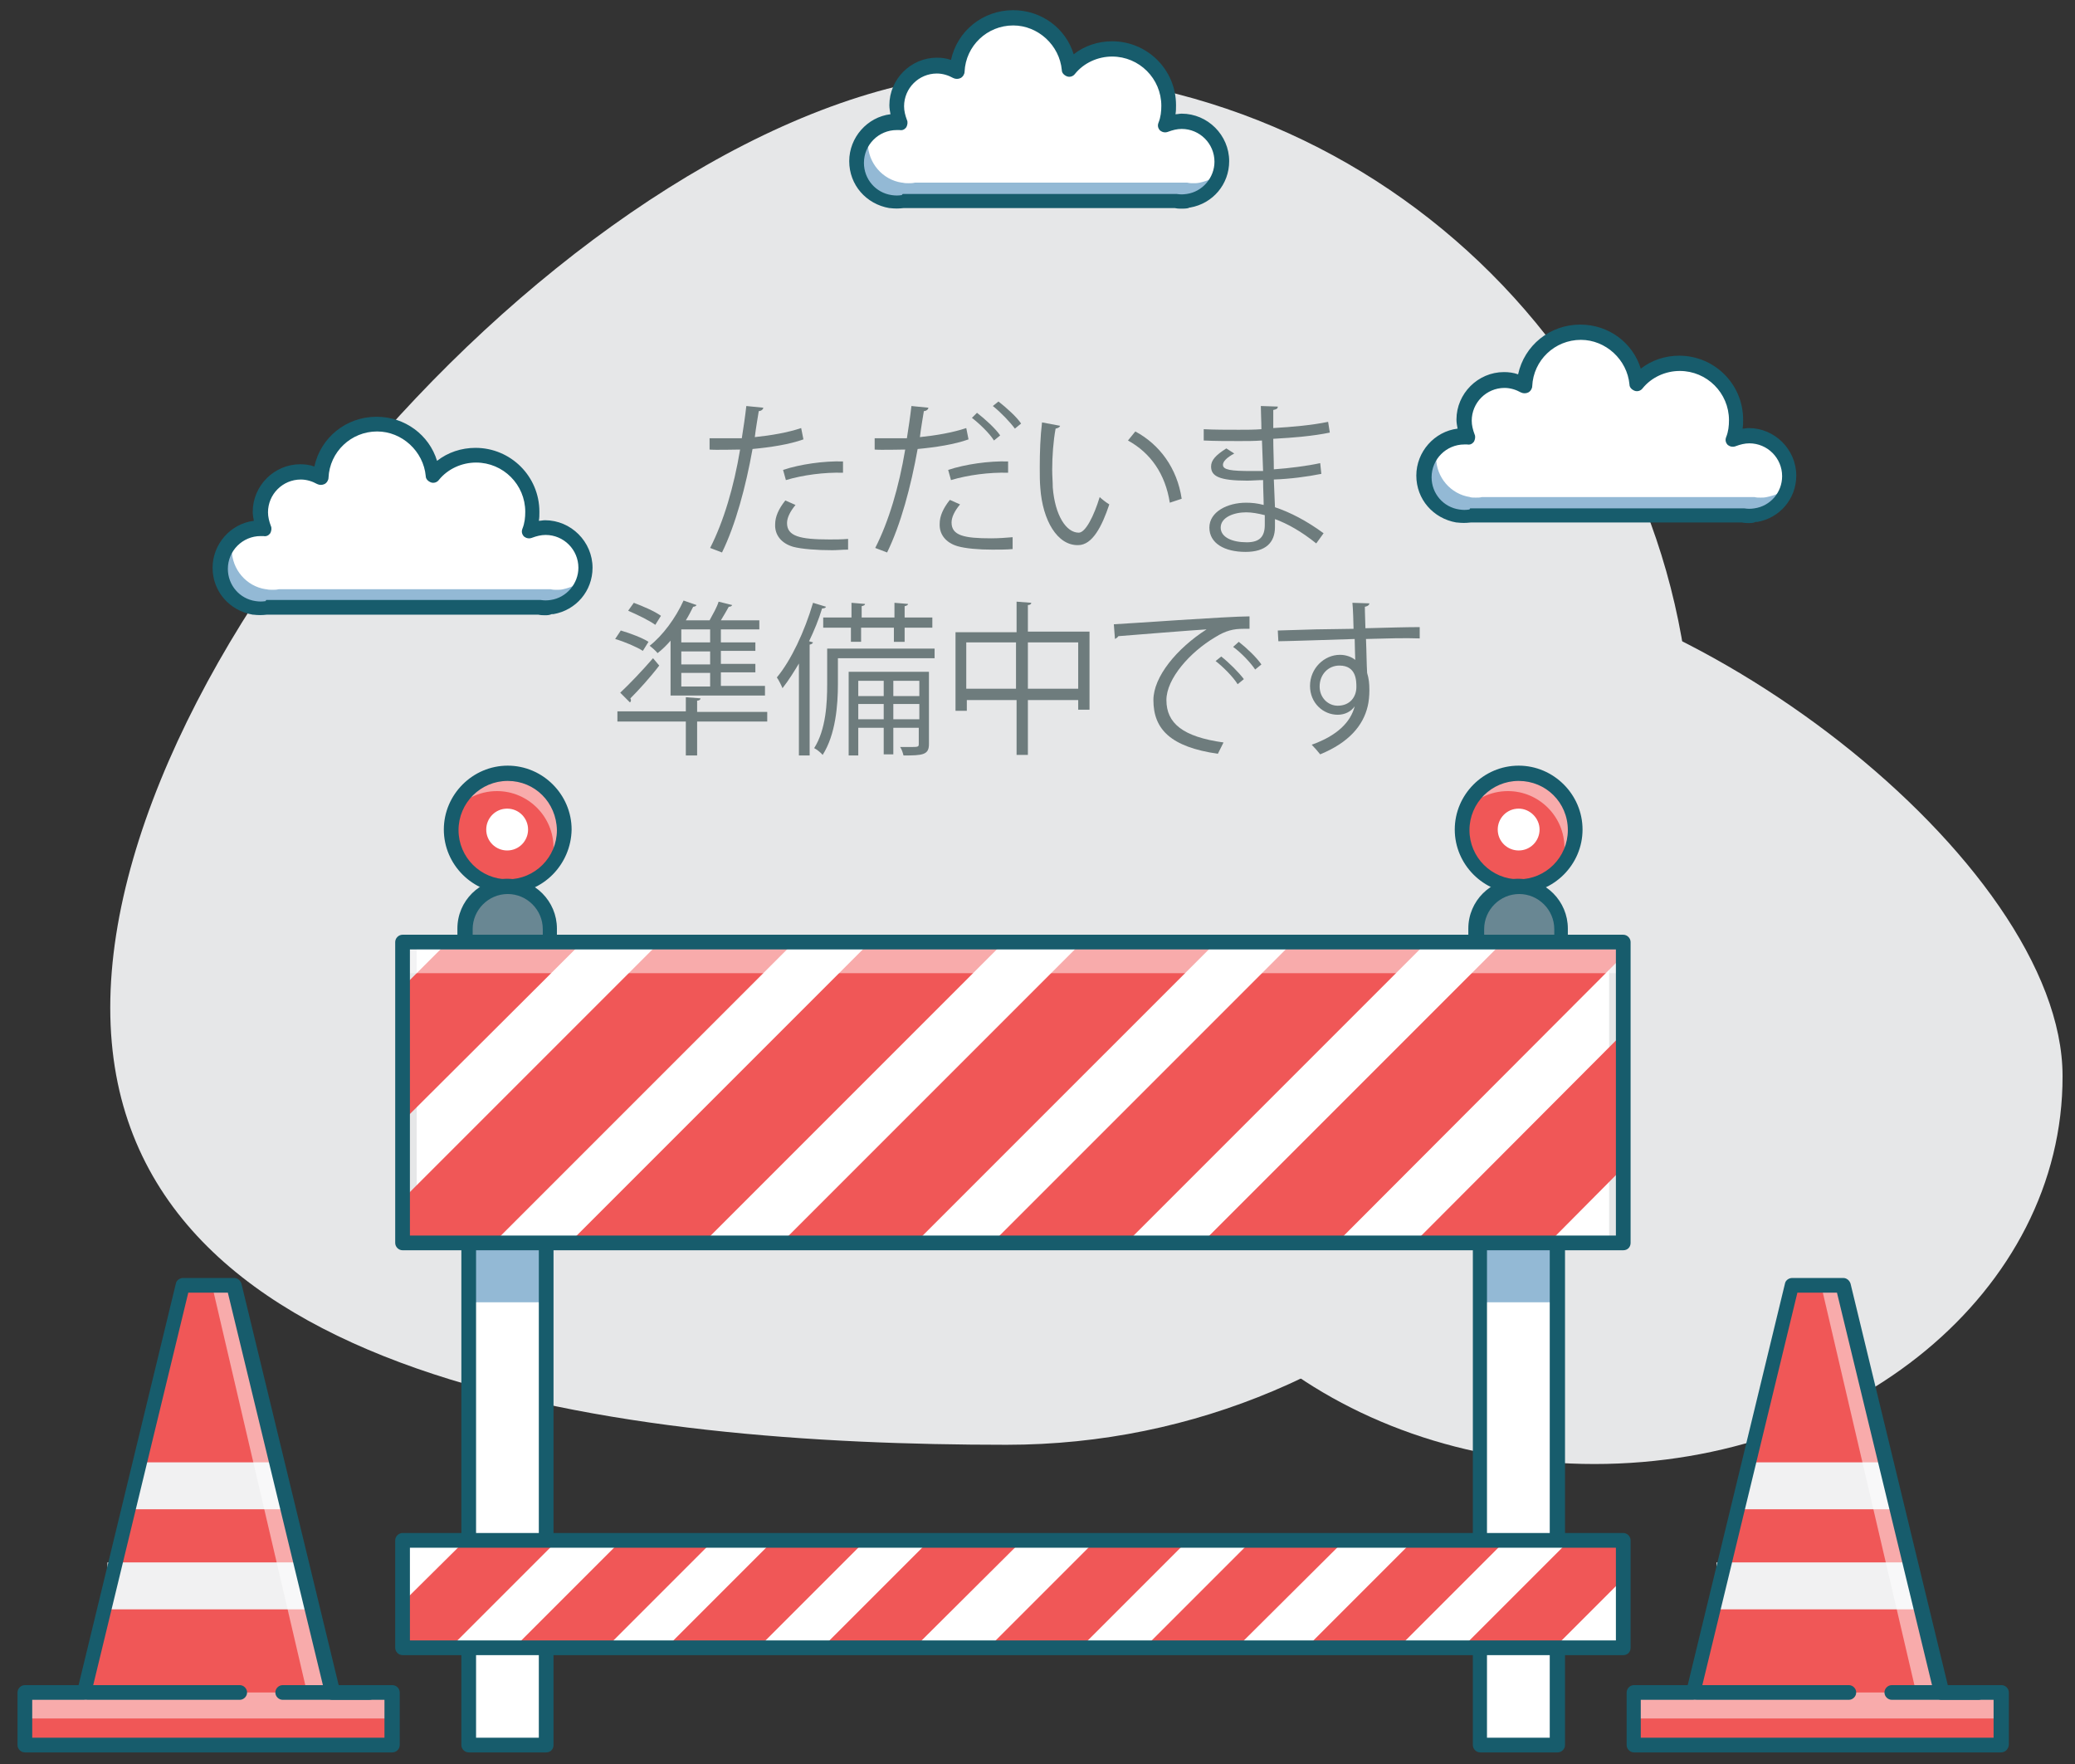 <?xml version="1.0" encoding="utf-8"?>
<!-- Generator: Adobe Illustrator 24.0.1, SVG Export Plug-In . SVG Version: 6.00 Build 0)  -->
<svg version="1.1" id="レイヤー_1" xmlns="http://www.w3.org/2000/svg" xmlns:xlink="http://www.w3.org/1999/xlink" x="0px"
	 y="0px" viewBox="0 0 367 312" style="enable-background:new 0 0 367 312;" xml:space="preserve">
<rect x="0" y="0" width="367" height="312" fill="#333333" stroke="none"/>
<style type="text/css">
	.st0{fill:#E6E7E8;}
	.st1{fill:#FFFFFF;}
	.st2{fill:#93B9D5;}
	.st3{fill:#175C6C;}
	.st4{fill:#6E7C7D;}
	.st5{fill:#698793;}
	.st6{fill:#F05757;}
	.st7{opacity:0.5;fill:#FFFFFF;}
	.st8{fill:#F1F1F2;}
</style>
<path class="st0" d="M299.3,134.2c0,67-54.3,121.3-121.3,121.3c-67,0-158.5-10.3-158.5-77.3c0-67,91.4-165.4,158.5-165.4
	C245,12.9,299.3,67.2,299.3,134.2z"/>
<path class="st0" d="M282,258.9c-45.8,0-82.9-30.7-82.9-68.6c0-37.9,7-89.6,52.8-89.6c45.8,0,112.9,51.7,112.9,89.6
	C364.9,228.2,327.8,258.9,282,258.9z"/>
<g>
	<path class="st1" d="M216,28.6c0-3.9-3.2-7.1-7.1-7.1c-1,0-2,0.2-2.9,0.6c0.4-1.1,0.6-2.3,0.6-3.5c0-5.5-4.5-10-10-10
		c-3,0-5.8,1.4-7.6,3.5c-0.4-5.1-4.7-9.1-9.9-9.1c-5.3,0-9.6,4.2-9.9,9.4c-1-0.6-2.3-1-3.5-1c-3.9,0-7.1,3.2-7.1,7.1
		c0,1,0.2,2,0.6,2.9c-0.2,0-0.4,0-0.6,0c-3.9,0-7.1,3.2-7.1,7.1c0,3.5,2.6,6.5,6,7l0,0h0.1c0.4,0.1,0.7,0.1,1.1,0.1
		c0.4,0,0.7,0,1.1-0.1h48.2c0.3,0.1,0.7,0.1,1.1,0.1c0.4,0,0.7,0,1.1-0.1h0.1l0,0C213.5,35,216,32.1,216,28.6z"/>
	<path class="st2" d="M212.2,32.3L212.2,32.3c-0.4,0.1-0.8,0.1-1.1,0.1c-0.4,0-0.7,0-1.1-0.1h-48.2c-0.4,0.1-0.7,0.1-1.1,0.1
		c-0.4,0-0.7,0-1.1-0.1h-0.1l0,0c-3.4-0.5-6-3.5-6-7c0-0.6,0.1-1.3,0.3-1.9c-1.4,1.3-2.2,3.1-2.2,5.2c0,3.5,2.6,6.5,6,7l0,0h0.1
		c0.4,0.1,0.7,0.1,1.1,0.1c0.4,0,0.7,0,1.1-0.1H208c0.3,0.1,0.7,0.1,1.1,0.1c0.4,0,0.7,0,1.1-0.1h0.1l0,0c2.8-0.4,5-2.5,5.7-5.1
		C214.9,31.4,213.6,32,212.2,32.3L212.2,32.3z"/>
	<path class="st3" d="M209,36.9c-0.4,0-0.7,0-1.2-0.1h-48c-0.9,0.1-1.5,0.1-2.4,0c0,0-0.1,0-0.1,0v0c-4.1-0.7-7.1-4.1-7.1-8.3
		c0-4.2,3.2-7.8,7.3-8.3c-0.1-0.5-0.2-1.1-0.2-1.6c0-4.6,3.8-8.4,8.4-8.4c0.8,0,1.7,0.1,2.5,0.4c1.1-5.1,5.6-8.8,11-8.8
		c5,0,9.3,3.2,10.7,7.8c1.9-1.5,4.3-2.3,6.8-2.3c6.2,0,11.3,5,11.3,11.3c0,0.6,0,1.1-0.1,1.6c0.4,0,0.7-0.1,1.1-0.1
		c4.6,0,8.4,3.8,8.4,8.4c0,4.1-2.9,7.5-6.9,8.2c-0.1,0-0.2,0-0.3,0.1C209.7,36.9,209.3,36.9,209,36.9z M159.7,34.3h48.2
		c0.1,0,0.1,0,0.2,0c0.7,0.1,1.1,0.1,1.8,0c0,0,0,0,0,0c2.8-0.4,4.9-2.9,4.9-5.7c0-3.2-2.6-5.8-5.8-5.8c-0.8,0-1.6,0.2-2.4,0.5
		c-0.5,0.2-1,0.1-1.4-0.2c-0.4-0.4-0.5-0.9-0.3-1.4c0.4-1,0.5-2,0.5-3c0-4.8-3.9-8.7-8.7-8.7c-2.5,0-5,1.1-6.6,3.1
		c-0.3,0.4-0.9,0.6-1.4,0.4c-0.5-0.2-0.9-0.6-0.9-1.1c-0.4-4.4-4.2-7.9-8.6-7.9c-4.6,0-8.4,3.6-8.6,8.2c0,0.4-0.3,0.9-0.7,1.1
		c-0.4,0.2-0.9,0.2-1.3,0c-0.9-0.5-1.9-0.8-2.9-0.8c-3.2,0-5.8,2.6-5.8,5.8c0,0.8,0.2,1.6,0.5,2.4c0.2,0.4,0.1,0.9-0.1,1.3
		c-0.3,0.4-0.7,0.6-1.2,0.5c-0.2,0-0.3,0-0.5,0c-3.2,0-5.8,2.6-5.8,5.8c0,2.9,2.1,5.3,4.9,5.7c0,0,0,0,0,0c0,0,0,0,0,0
		c0.7,0.1,1.1,0.1,1.8,0C159.6,34.3,159.7,34.3,159.7,34.3z"/>
</g>
<g>
	<path class="st1" d="M103.5,100.4c0-3.9-3.2-7.1-7.1-7.1c-1,0-2,0.2-2.9,0.6c0.4-1.1,0.6-2.3,0.6-3.5c0-5.5-4.5-10-10-10
		c-3,0-5.8,1.4-7.6,3.5C76.1,79,71.9,75,66.7,75c-5.3,0-9.6,4.2-9.9,9.4c-1-0.6-2.3-1-3.5-1c-3.9,0-7.1,3.2-7.1,7.1
		c0,1,0.2,2,0.6,2.9c-0.2,0-0.4,0-0.6,0c-3.9,0-7.1,3.2-7.1,7.1c0,3.5,2.6,6.5,6,7l0,0H45c0.4,0.1,0.7,0.1,1.1,0.1
		c0.4,0,0.7,0,1.1-0.1h48.2c0.4,0.1,0.7,0.1,1.1,0.1c0.4,0,0.7,0,1.1-0.1h0.1l0,0C100.9,106.9,103.5,104,103.5,100.4z"/>
	<path class="st2" d="M99.6,104.2L99.6,104.2c-0.4,0.1-0.8,0.1-1.1,0.1c-0.4,0-0.7,0-1.1-0.1H49.3c-0.4,0.1-0.7,0.1-1.1,0.1
		c-0.4,0-0.7,0-1.1-0.1h-0.1l0,0c-3.4-0.5-6-3.5-6-7c0-0.6,0.1-1.3,0.3-1.9c-1.4,1.3-2.2,3.1-2.2,5.1c0,3.5,2.6,6.5,6,7l0,0h0.1
		c0.4,0.1,0.7,0.1,1.1,0.1c0.4,0,0.7,0,1.1-0.1h48.2c0.4,0.1,0.7,0.1,1.1,0.1c0.4,0,0.7,0,1.1-0.1h0.1l0,0c2.8-0.4,5-2.5,5.7-5.1
		C102.3,103.3,101,103.9,99.6,104.2L99.6,104.2z"/>
	<path class="st3" d="M96.4,108.8c-0.4,0-0.7,0-1.2-0.1h-48c-0.9,0.1-1.5,0.1-2.4,0c0,0-0.1,0-0.1,0l0,0c-4.1-0.7-7.1-4.1-7.1-8.3
		c0-4.2,3.2-7.8,7.3-8.3c-0.1-0.5-0.2-1.1-0.2-1.6c0-4.6,3.8-8.4,8.4-8.4c0.8,0,1.7,0.1,2.5,0.4c1.1-5.1,5.6-8.8,11-8.8
		c5,0,9.3,3.2,10.7,7.8c1.9-1.5,4.3-2.3,6.8-2.3c6.2,0,11.3,5,11.3,11.3c0,0.6,0,1.1-0.1,1.6c0.4,0,0.7-0.1,1.1-0.1
		c4.6,0,8.4,3.8,8.4,8.4c0,4.1-2.9,7.5-6.9,8.2c-0.1,0-0.2,0-0.3,0C97.1,108.8,96.8,108.8,96.4,108.8z M47.2,106.1h48.2
		c0.1,0,0.1,0,0.2,0c0.7,0.1,1.1,0.1,1.8,0c0,0,0,0,0,0c2.8-0.4,4.9-2.9,4.9-5.7c0-3.2-2.6-5.8-5.8-5.8c-0.8,0-1.6,0.2-2.4,0.5
		c-0.5,0.2-1,0.1-1.4-0.2c-0.4-0.4-0.5-0.9-0.3-1.4c0.4-1,0.5-2,0.5-3c0-4.8-3.9-8.7-8.7-8.7c-2.5,0-5,1.1-6.6,3.1
		c-0.3,0.4-0.9,0.6-1.4,0.4c-0.5-0.2-0.9-0.6-0.9-1.1c-0.4-4.4-4.2-7.9-8.6-7.9c-4.6,0-8.4,3.6-8.6,8.2c0,0.4-0.3,0.9-0.7,1.1
		c-0.4,0.2-0.9,0.2-1.3,0c-0.9-0.5-1.9-0.8-2.9-0.8c-3.2,0-5.8,2.6-5.8,5.8c0,0.8,0.2,1.6,0.5,2.4c0.2,0.4,0.1,0.9-0.1,1.3
		c-0.3,0.4-0.7,0.6-1.2,0.5c-0.2,0-0.3,0-0.5,0c-3.2,0-5.8,2.6-5.8,5.8c0,2.9,2.1,5.3,4.9,5.7c0,0,0,0,0,0c0,0,0,0,0,0
		c0.7,0.1,1.1,0.1,1.8,0C47,106.1,47.1,106.1,47.2,106.1z"/>
</g>
<g>
	<path class="st1" d="M316.4,84.2c0-3.9-3.2-7.1-7.1-7.1c-1,0-2,0.2-2.9,0.6c0.4-1.1,0.6-2.3,0.6-3.5c0-5.5-4.5-10-10-10
		c-3,0-5.8,1.4-7.6,3.5c-0.4-5.1-4.7-9.1-9.9-9.1c-5.3,0-9.6,4.2-9.9,9.4c-1-0.6-2.3-1-3.5-1c-3.9,0-7.1,3.2-7.1,7.1
		c0,1,0.2,2,0.6,2.9c-0.2,0-0.4,0-0.6,0c-3.9,0-7.1,3.2-7.1,7.1c0,3.5,2.6,6.5,6,7l0,0h0.1c0.4,0.1,0.7,0.1,1.1,0.1
		c0.4,0,0.7,0,1.1-0.1h48.2c0.4,0.1,0.7,0.1,1.1,0.1c0.4,0,0.7,0,1.1-0.1h0.1l0,0C313.8,90.6,316.4,87.7,316.4,84.2z"/>
	<path class="st2" d="M312.5,87.9L312.5,87.9c-0.4,0.1-0.8,0.1-1.1,0.1c-0.4,0-0.7,0-1.1-0.1h-48.2c-0.3,0.1-0.7,0.1-1.1,0.1
		c-0.4,0-0.7,0-1.1-0.1H260l0,0c-3.4-0.5-6-3.5-6-7c0-0.6,0.1-1.3,0.3-1.9c-1.4,1.3-2.2,3.1-2.2,5.2c0,3.5,2.6,6.5,6,7l0,0h0.1
		c0.3,0.1,0.7,0.1,1.1,0.1s0.7,0,1.1-0.1h48.2c0.3,0.1,0.7,0.1,1.1,0.1c0.4,0,0.7,0,1.1-0.1h0.1l0,0c2.8-0.4,5-2.5,5.7-5.1
		C315.3,87,314,87.6,312.5,87.9L312.5,87.9z"/>
	<path class="st3" d="M309.3,92.5c-0.4,0-0.7,0-1.2-0.1h-48c-0.9,0.1-1.5,0.1-2.4,0c0,0-0.1,0-0.1,0v0c-4.1-0.7-7.1-4.1-7.1-8.3
		c0-4.2,3.2-7.8,7.3-8.3c-0.1-0.5-0.2-1.1-0.2-1.6c0-4.6,3.8-8.4,8.4-8.4c0.8,0,1.7,0.1,2.5,0.4c1.1-5.1,5.6-8.8,11-8.8
		c5,0,9.3,3.2,10.7,7.8c1.9-1.5,4.3-2.3,6.8-2.3c6.2,0,11.3,5,11.3,11.3c0,0.6,0,1.1-0.1,1.6c0.4,0,0.7-0.1,1.1-0.1
		c4.6,0,8.4,3.8,8.4,8.4c0,4.1-2.9,7.5-6.9,8.2c-0.1,0-0.2,0-0.3,0C310.1,92.5,309.7,92.5,309.3,92.5z M260.1,89.9h48.2
		c0.1,0,0.1,0,0.2,0c0.7,0.1,1.1,0.1,1.8,0c0,0,0,0,0,0c2.8-0.4,4.9-2.8,4.9-5.7c0-3.2-2.6-5.8-5.8-5.8c-0.8,0-1.6,0.2-2.4,0.5
		c-0.5,0.2-1,0.1-1.4-0.2c-0.4-0.4-0.5-0.9-0.3-1.4c0.4-1,0.5-2,0.5-3c0-4.8-3.9-8.7-8.7-8.7c-2.5,0-5,1.1-6.6,3.1
		c-0.3,0.4-0.9,0.6-1.4,0.4c-0.5-0.2-0.9-0.6-0.9-1.1c-0.4-4.4-4.2-7.9-8.6-7.9c-4.6,0-8.4,3.6-8.6,8.2c0,0.4-0.3,0.9-0.7,1.1
		c-0.4,0.2-0.9,0.2-1.3,0c-0.9-0.5-1.9-0.8-2.9-0.8c-3.2,0-5.8,2.6-5.8,5.8c0,0.8,0.2,1.6,0.5,2.4c0.2,0.4,0.1,0.9-0.1,1.3
		c-0.3,0.4-0.7,0.6-1.2,0.5c-0.2,0-0.3,0-0.5,0c-3.2,0-5.8,2.6-5.8,5.8c0,2.9,2.1,5.3,4.9,5.7c0,0,0,0,0,0c0,0,0,0,0,0
		c0.7,0.1,1.1,0.1,1.8,0C260,89.9,260,89.9,260.1,89.9z"/>
</g>
<g>
	<path class="st4" d="M142.1,77.7c-2.5,0.9-5.8,1.4-9,1.7c-1.2,6.7-3,13.4-5.4,18.3l-2.1-0.8c2.4-4.7,4.2-10.8,5.3-17.4
		c-0.6,0-4.5,0.1-5.4,0l0-2c0.5,0,1.1,0,1.8,0c0.3,0,3.2,0,3.9,0c0.3-1.9,0.6-3.9,0.8-5.7l3,0.3c0,0.3-0.4,0.6-0.8,0.6
		c-0.2,1.3-0.5,2.9-0.7,4.6c2.9-0.3,5.8-0.8,8.2-1.6L142.1,77.7z M149.9,97.2c-0.9,0-1.8,0.1-2.7,0.1c-2.7,0-5.4-0.2-6.9-0.6
		c-2.1-0.6-3.3-2.1-3.2-4c0-1.3,0.6-2.7,1.8-4.2l1.8,0.8c-1,1.2-1.5,2.3-1.5,3.2c0,2.3,2.2,2.9,7.5,2.9c1.1,0,2.2,0,3.3-0.1V97.2z
		 M138.5,83.1c3-1,7.2-1.6,10.6-1.5v2c-3.3-0.1-7.1,0.4-10.1,1.3L138.5,83.1z"/>
	<path class="st4" d="M171.3,77.7c-2.5,0.9-5.8,1.4-9,1.7c-1.2,6.7-3,13.4-5.4,18.3l-2.1-0.8c2.4-4.7,4.2-10.8,5.3-17.4
		c-0.6,0-4.5,0.1-5.4,0l0-2c0.5,0,1.1,0,1.8,0c0.3,0,3.2,0,3.9,0c0.3-1.9,0.6-3.9,0.8-5.7l3,0.3c0,0.3-0.4,0.6-0.8,0.6
		c-0.2,1.3-0.5,2.9-0.7,4.6c2.9-0.3,5.8-0.8,8.2-1.6L171.3,77.7z M179.1,97.1c-1.1,0.1-2.4,0.1-3.6,0.1c-2.4,0-4.7-0.2-6.1-0.6
		c-2.1-0.6-3.3-2.1-3.2-4c0-1.3,0.6-2.7,1.8-4.2l1.8,0.8c-1,1.2-1.5,2.3-1.5,3.2c0,2.3,2.2,2.8,7,2.8c1.3,0,2.6-0.1,3.8-0.2
		L179.1,97.1z M167.7,83.1c3-1,7.2-1.6,10.6-1.5v2c-3.3-0.1-7.1,0.4-10.1,1.3L167.7,83.1z M172.8,73c1.4,1.1,3.2,2.7,4.1,4l-1.1,0.9
		c-0.8-1.3-2.7-3.1-3.9-4L172.8,73z M176.6,71c1.4,1.1,3.2,2.7,4,3.9l-1.1,0.9c-0.8-1.1-2.5-2.9-3.9-4L176.6,71z"/>
	<path class="st4" d="M187.5,75.3c-0.1,0.3-0.4,0.4-0.8,0.5c-0.4,2.2-0.6,4.8-0.6,7.3c0,1.1,0.1,2.1,0.1,3.1c0.4,5,2.4,8,4.6,8
		c1.2,0,2.7-3,3.7-6.3c0.4,0.4,1.2,1,1.7,1.3c-1.3,3.9-3,7.2-5.5,7.2c-3.7,0.1-6.3-4.4-6.7-10.1c-0.1-1.1-0.1-2.3-0.1-3.7
		c0-2.6,0.1-5.4,0.4-7.9L187.5,75.3z M206.9,88.9c-0.8-5.1-3.4-8.8-7.4-11l1.3-1.6c4.3,2.3,7.4,6.5,8.2,11.9L206.9,88.9z"/>
	<path class="st4" d="M212.9,75.9c1.8,0.1,4.2,0.1,6.2,0.1c1.3,0,2.8,0,4-0.1c0-1.4-0.1-3-0.1-4.1l3,0.1c0,0.4-0.3,0.5-0.8,0.6
		c0,0.5,0,2.7,0,3.2c3.4-0.2,6.8-0.5,9.7-1.1l0.3,1.9c-2.9,0.6-6.3,0.9-10,1.1c0,1.8,0.1,3.6,0.1,5.4c2.8-0.2,5.9-0.6,8.2-1.1
		l0.2,1.9c-2.5,0.5-5.5,0.9-8.4,1l0.2,4.9c2.7,0.9,5.6,2.4,8.6,4.6l-1.3,1.8c-2.6-2.1-5.1-3.5-7.3-4.3c0,0.5,0,1,0,1.4
		c0,2.8-1.7,4.4-5.2,4.4c-3.7,0-6.4-1.5-6.4-4.3c0-2.8,3.2-4.4,6.5-4.4c1,0,2,0.1,3.1,0.4c0-1.3-0.1-2.8-0.1-4.4
		c-0.9,0-2,0.1-2.8,0.1c-5,0-6.4-0.8-6.4-2.5c0-1.1,0.8-2,2.7-3.2l1.4,0.9c-1.3,0.7-2,1.4-2,2c0,0.9,1.4,1.1,5.1,1.1
		c0.6,0,1.3,0,2,0l-0.2-5.4c-1.3,0.1-2.7,0.1-4,0.1c-1.9,0-4.5,0-6.3-0.1V75.9z M223.7,91.1c-1.2-0.3-2.3-0.5-3.3-0.5
		c-2.2,0-4.5,0.9-4.5,2.7c0,1.7,2,2.6,4.6,2.6c2.3,0,3.2-1,3.2-3.1L223.7,91.1z"/>
	<path class="st4" d="M109.8,111.5c1.7,0.5,3.8,1.3,4.9,2l-1,1.6c-1.1-0.7-3.2-1.6-4.9-2.1L109.8,111.5z M135.7,125.8v1.8h-12.4v6
		h-2v-6h-12.1v-1.8h12.1v-2.5l2.6,0.2c0,0.2-0.2,0.4-0.6,0.4v2H135.7z M109.7,122.5c1.6-1.5,3.9-3.9,5.8-6.1l1.1,1.3
		c-1.6,2.1-3.7,4.4-5.1,5.8c0,0.1,0.1,0.2,0.1,0.3c0,0.2-0.1,0.4-0.2,0.4L109.7,122.5z M112.1,106.6c1.6,0.6,3.7,1.5,4.8,2.3l-1,1.6
		c-1.1-0.8-3.2-1.8-4.8-2.5L112.1,106.6z M118.6,123v-9.7c-0.7,0.8-1.5,1.6-2.3,2.2c-0.3-0.4-1-1-1.4-1.3c2.3-1.8,4.6-4.9,6-8
		l2.3,0.8c-0.1,0.2-0.4,0.3-0.6,0.3c-0.4,0.8-0.8,1.6-1.3,2.4h4.2c0.6-1.1,1.3-2.3,1.6-3.3l2.4,0.6c-0.1,0.2-0.3,0.3-0.6,0.3
		c-0.4,0.7-0.9,1.6-1.4,2.4h6.8v1.6h-6.8v2.3h6.1v1.5h-6.1v2.3h6.1v1.5h-6.1v2.4h7.8v1.7H118.6z M125.6,113.6v-2.3h-5.1v2.3H125.6z
		 M125.6,117.5v-2.3h-5.1v2.3H125.6z M125.6,121.4V119h-5.1v2.4H125.6z"/>
	<path class="st4" d="M141.5,117c-1,1.7-2,3.3-3.1,4.7c-0.2-0.5-0.7-1.5-1-1.9c2.5-3,4.9-8.1,6.4-13.2l2.3,0.7
		c-0.1,0.2-0.3,0.3-0.7,0.3c-0.6,2-1.4,3.9-2.3,5.8l0.7,0.2c-0.1,0.2-0.2,0.3-0.6,0.4v19.6h-1.9V117z M165.3,114.6v1.8h-17.1v4.6
		c0,3.7-0.4,8.9-2.7,12.5c-0.3-0.4-1.1-1-1.5-1.2c2.1-3.3,2.3-8,2.3-11.3v-6.3H165.3z M145.7,109.2h4.9v-2.6l2.4,0.2
		c0,0.2-0.2,0.3-0.6,0.4v2h5.8v-2.6l2.4,0.2c0,0.2-0.2,0.3-0.6,0.4v2h4.9v1.8h-4.9v2.5h-1.9V111h-5.8v2.5h-1.8V111h-4.9V109.2z
		 M164.3,118.8v12.8c0,1.9-1.1,2-4.5,2c-0.1-0.4-0.3-1.1-0.6-1.5c0.7,0,1.3,0,1.8,0c1.3,0,1.5,0,1.5-0.5v-2.9H158v4.7h-1.7v-4.7
		h-4.5v4.9h-1.7v-14.8H164.3z M156.3,120.4h-4.5v2.7h4.5V120.4z M151.8,127.2h4.5v-2.7h-4.5V127.2z M162.6,120.4H158v2.7h4.6V120.4z
		 M158,127.2h4.6v-2.7H158V127.2z"/>
	<path class="st4" d="M181.8,111.7h10.9v13.8h-2v-1.7h-8.9v9.7h-2v-9.7h-8.8v1.9h-2v-13.9h10.8v-5.4l2.6,0.2c0,0.2-0.2,0.4-0.6,0.4
		V111.7z M170.9,121.8h8.8v-8.2h-8.8V121.8z M181.8,121.8h8.9v-8.2h-8.9V121.8z"/>
	<path class="st4" d="M197,110.4c2.2-0.1,20.2-1.4,24-1.4l0,2.2c-0.4,0-0.7,0-1.1,0c-1.7,0-3.1,0.3-5,1.5c-4.4,2.6-8.6,7.3-8.6,11.1
		c0,4.1,2.9,6.5,10.1,7.5l-1,2c-8.3-1.2-11.4-4.3-11.4-9.5c0-4.1,4.1-9.1,9.4-12.5c-3.2,0.2-11.8,0.9-15.6,1.2
		c-0.1,0.2-0.4,0.4-0.6,0.5L197,110.4z M216,116.1c1.4,1.1,3.1,2.8,4,4l-1.1,0.9c-0.8-1.3-2.6-3.1-3.9-4.1L216,116.1z M219.1,113.5
		c1.4,1.1,3.1,2.7,4,4l-1.1,0.9c-0.8-1.2-2.5-3-3.9-4L219.1,113.5z"/>
	<path class="st4" d="M239.4,111.2c0-0.6-0.1-3.8-0.2-4.6l3,0.1c0,0.2-0.2,0.5-0.8,0.6c0,0.4,0,0.7,0.1,3.8c3.6-0.1,7.4-0.2,9.6-0.2
		v2c-2.5-0.1-6,0-9.5,0.1c0.1,2.3,0.1,4.4,0.2,6c0.3,1,0.4,1.8,0.4,3.1c0,0.9-0.1,2-0.3,2.8c-0.8,3.4-3.3,6.4-8.4,8.5
		c-0.4-0.5-1-1.2-1.5-1.7c4.5-1.6,6.9-4,7.6-6.8h0c-0.6,0.9-1.7,1.5-3,1.5c-2.6,0-4.9-2.1-4.9-5.1c0-3.1,2.5-5.5,5.3-5.5
		c1.1,0,2.1,0.4,2.7,0.9c0-0.5-0.1-2.5-0.1-3.7c-3,0.1-12.3,0.4-13.5,0.4l-0.1-1.9l6.7-0.2L239.4,111.2z M239.9,121.5
		c0-1.1,0-3.8-3-3.8c-2,0-3.5,1.6-3.5,3.7c0,2,1.5,3.4,3.2,3.4C238.8,124.8,239.9,123.2,239.9,121.5z"/>
</g>
<g>
	<g>
		<g>
			<rect x="82.9" y="174.1" class="st1" width="13.7" height="133.9"/>
			<path class="st5" d="M89.8,156.7c-4.2,0-7.5,3.4-7.5,7.5v9.9h15.1v-9.9C97.3,160.1,93.9,156.7,89.8,156.7z"/>
			<path class="st6" d="M99.7,146.7c0,5.5-4.5,10-10,10c-5.5,0-10-4.5-10-10c0-5.5,4.5-10,10-10C95.3,136.8,99.7,141.2,99.7,146.7z"
				/>
			<path class="st7" d="M87.9,139.9c5.5,0,10,4.5,10,10c0,0.9-0.1,1.7-0.3,2.5c1.3-1.7,2-3.7,2-6c0-5.5-4.5-10-10-10
				c-4.6,0-8.5,3.2-9.6,7.4C81.8,141.4,84.7,139.9,87.9,139.9z"/>
			<path class="st1" d="M93.4,146.7c0,2-1.6,3.7-3.7,3.7c-2,0-3.7-1.6-3.7-3.7c0-2,1.6-3.7,3.7-3.7C91.8,143,93.4,144.7,93.4,146.7z
				"/>
			<path class="st3" d="M97.3,175.4H82.2c-0.7,0-1.3-0.6-1.3-1.3v-9.9c0-4.9,4-8.8,8.8-8.8c4.9,0,8.8,4,8.8,8.8v9.9
				C98.6,174.9,98,175.4,97.3,175.4z M83.5,172.9H96v-8.6c0-3.4-2.8-6.2-6.2-6.2c-3.4,0-6.2,2.8-6.2,6.2V172.9z"/>
			<path class="st3" d="M89.8,158c-6.2,0-11.3-5.1-11.3-11.3c0-6.2,5.1-11.3,11.3-11.3c6.2,0,11.3,5.1,11.3,11.3
				C101,152.9,96,158,89.8,158z M89.8,138.1c-4.8,0-8.7,3.9-8.7,8.7c0,4.8,3.9,8.7,8.7,8.7c4.8,0,8.7-3.9,8.7-8.7
				C98.4,141.9,94.6,138.1,89.8,138.1z"/>
			<rect x="82.9" y="220.8" class="st2" width="13.7" height="9.5"/>
			<path class="st3" d="M96.6,309.9H82.9c-0.7,0-1.3-0.6-1.3-1.3v-142c0-0.7,0.6-1.3,1.3-1.3h13.7c0.7,0,1.3,0.6,1.3,1.3v142
				C97.9,309.3,97.4,309.9,96.6,309.9z M84.2,307.3h11.1V167.9H84.2V307.3z"/>
		</g>
		<g>
			<rect x="261.7" y="174.1" class="st1" width="13.7" height="133.9"/>
			<path class="st5" d="M268.6,156.7c-4.2,0-7.5,3.4-7.5,7.5v9.9h15.1v-9.9C276.1,160.1,272.8,156.7,268.6,156.7z"/>
			<path class="st6" d="M278.6,146.7c0,5.5-4.5,10-10,10c-5.5,0-10-4.5-10-10c0-5.5,4.5-10,10-10
				C274.1,136.8,278.6,141.2,278.6,146.7z"/>
			<path class="st7" d="M266.7,139.9c5.5,0,10,4.5,10,10c0,0.9-0.1,1.7-0.3,2.5c1.3-1.7,2-3.7,2-6c0-5.5-4.5-10-10-10
				c-4.6,0-8.5,3.2-9.6,7.4C260.6,141.4,263.5,139.9,266.7,139.9z"/>
			<path class="st1" d="M272.3,146.7c0,2-1.6,3.7-3.7,3.7c-2,0-3.7-1.6-3.7-3.7c0-2,1.6-3.7,3.7-3.7
				C270.6,143,272.3,144.7,272.3,146.7z"/>
			<path class="st3" d="M276.1,175.4h-15.1c-0.7,0-1.3-0.6-1.3-1.3v-9.9c0-4.9,4-8.8,8.8-8.8c4.9,0,8.8,4,8.8,8.8v9.9
				C277.4,174.9,276.9,175.4,276.1,175.4z M262.4,172.9h12.5v-8.6c0-3.4-2.8-6.2-6.2-6.2c-3.4,0-6.2,2.8-6.2,6.2V172.9z"/>
			<path class="st3" d="M268.6,158c-6.2,0-11.3-5.1-11.3-11.3c0-6.2,5.1-11.3,11.3-11.3c6.2,0,11.3,5.1,11.3,11.3
				C279.9,152.9,274.8,158,268.6,158z M268.6,138.1c-4.8,0-8.7,3.9-8.7,8.7c0,4.8,3.9,8.7,8.7,8.7c4.8,0,8.7-3.9,8.7-8.7
				C277.3,141.9,273.4,138.1,268.6,138.1z"/>
			<rect x="261.7" y="220.8" class="st2" width="13.7" height="9.5"/>
			<path class="st3" d="M275.5,309.9h-13.7c-0.7,0-1.3-0.6-1.3-1.3v-142c0-0.7,0.6-1.3,1.3-1.3h13.7c0.7,0,1.3,0.6,1.3,1.3v142
				C276.8,309.3,276.2,309.9,275.5,309.9z M263,307.3h11.1V167.9H263V307.3z"/>
		</g>
	</g>
	<rect x="71.2" y="272.4" class="st1" width="215.9" height="19"/>
	<rect x="73.7" y="166.6" class="st1" width="210.9" height="53.2"/>
	<g>
		<polygon class="st6" points="116.7,166.6 71.2,212.1 71.2,219.8 87.3,219.8 140.5,166.6 		"/>
		<polygon class="st6" points="71.2,174.6 71.2,198.3 103,166.6 79.2,166.6 		"/>
		<polygon class="st6" points="215.1,166.6 191.4,166.6 138.2,219.8 161.9,219.8 		"/>
		<polygon class="st6" points="177.6,166.6 153.9,166.6 100.7,219.8 124.4,219.8 		"/>
		<polygon class="st6" points="252.4,166.6 228.7,166.6 175.5,219.8 199.2,219.8 		"/>
		<polygon class="st6" points="287.1,206.5 287.1,182.7 250.1,219.8 273.9,219.8 		"/>
		<polygon class="st6" points="287.1,169 287.1,166.6 265.8,166.6 212.6,219.8 236.4,219.8 		"/>
	</g>
	<rect x="71.2" y="166.6" class="st7" width="215.9" height="5.5"/>
	<path class="st3" d="M287.1,221.1H71.2c-0.7,0-1.3-0.6-1.3-1.3v-53.2c0-0.7,0.6-1.3,1.3-1.3h215.9c0.7,0,1.3,0.6,1.3,1.3v53.2
		C288.4,220.5,287.9,221.1,287.1,221.1z M72.5,218.5h213.3v-50.6H72.5V218.5z"/>
	<g>
		<polygon class="st6" points="82.3,272.4 71.2,283.4 71.2,291.4 79.6,291.4 98.6,272.4 		"/>
		<polygon class="st6" points="126.2,272.4 109.9,272.4 90.9,291.4 107.2,291.4 		"/>
		<polygon class="st6" points="153.1,272.4 136.8,272.4 117.8,291.4 134.1,291.4 		"/>
		<polygon class="st6" points="180.8,272.4 164.4,272.4 145.4,291.4 161.7,291.4 		"/>
		<polygon class="st6" points="210.1,272.4 193.8,272.4 174.8,291.4 191.1,291.4 		"/>
		<polygon class="st6" points="237.8,272.4 221.4,272.4 202.4,291.4 218.7,291.4 		"/>
		<polygon class="st6" points="266.3,272.4 250,272.4 231,291.4 247.3,291.4 		"/>
		<polygon class="st6" points="287.1,279.2 287.1,272.4 277.6,272.4 258.6,291.4 274.9,291.4 		"/>
	</g>
	<path class="st3" d="M287.1,292.7H71.2c-0.7,0-1.3-0.6-1.3-1.3v-19c0-0.7,0.6-1.3,1.3-1.3h215.9c0.7,0,1.3,0.6,1.3,1.3v19
		C288.4,292.1,287.9,292.7,287.1,292.7z M72.5,290.1h213.3v-16.4H72.5V290.1z"/>
</g>
<g>
	<polygon class="st6" points="344,299.3 326.5,227.3 324.2,227.3 319.9,227.3 317.5,227.3 300.1,299.3 289.6,299.3 289.6,308.6 
		354.5,308.6 354.5,299.3 	"/>
	<polygon class="st8" points="336.3,266.9 307.9,266.9 309.9,258.6 334.1,258.6 	"/>
	<rect x="303.6" y="276.3" class="st8" width="35.3" height="8.3"/>
	<polygon class="st7" points="338.9,299.3 322.1,227.3 326,227.3 344,299.3 	"/>
	<rect x="289" y="299.3" class="st7" width="64.9" height="4.6"/>
	<path class="st3" d="M353.9,309.9H289c-0.7,0-1.3-0.6-1.3-1.3v-9.3c0-0.7,0.6-1.3,1.3-1.3h9.5l17.2-71c0.1-0.6,0.7-1,1.3-1h9
		c0.6,0,1.1,0.4,1.3,1l17.2,71h9.5c0.7,0,1.3,0.6,1.3,1.3v9.3C355.2,309.3,354.7,309.9,353.9,309.9z M290.3,307.3h62.3v-6.7h-9.2
		c-0.6,0-1.1-0.4-1.3-1l-17.2-71h-7l-17.2,71c-0.1,0.6-0.7,1-1.3,1h-9.2V307.3z"/>
	<path class="st3" d="M327,300.6h-26.9c-0.7,0-1.3-0.6-1.3-1.3c0-0.7,0.6-1.3,1.3-1.3H327c0.7,0,1.3,0.6,1.3,1.3
		C328.3,300,327.7,300.6,327,300.6z"/>
	<path class="st3" d="M349.9,300.6h-15.3c-0.7,0-1.3-0.6-1.3-1.3c0-0.7,0.6-1.3,1.3-1.3h15.3c0.7,0,1.3,0.6,1.3,1.3
		C351.2,300,350.6,300.6,349.9,300.6z"/>
</g>
<g>
	<polygon class="st6" points="59.4,299.3 42,227.3 39.6,227.3 35.3,227.3 32.9,227.3 15.5,299.3 5,299.3 5,308.6 69.9,308.6 
		69.9,299.3 	"/>
	<polygon class="st8" points="51.7,266.9 23.3,266.9 25.3,258.6 49.5,258.6 	"/>
	<rect x="19" y="276.3" class="st8" width="35.3" height="8.3"/>
	<polygon class="st7" points="54.3,299.3 37.5,227.3 41.4,227.3 59.4,299.3 	"/>
	<rect x="4.4" y="299.3" class="st7" width="64.9" height="4.6"/>
	<path class="st3" d="M69.4,309.9H4.4c-0.7,0-1.3-0.6-1.3-1.3v-9.3c0-0.7,0.6-1.3,1.3-1.3h9.5l17.2-71c0.1-0.6,0.7-1,1.3-1h9
		c0.6,0,1.1,0.4,1.3,1l17.2,71h9.5c0.7,0,1.3,0.6,1.3,1.3v9.3C70.7,309.3,70.1,309.9,69.4,309.9z M5.7,307.3h62.3v-6.7h-9.2
		c-0.6,0-1.1-0.4-1.3-1l-17.2-71h-7l-17.2,71c-0.1,0.6-0.7,1-1.3,1H5.7V307.3z"/>
	<path class="st3" d="M42.4,300.6H15.5c-0.7,0-1.3-0.6-1.3-1.3c0-0.7,0.6-1.3,1.3-1.3h26.9c0.7,0,1.3,0.6,1.3,1.3
		C43.7,300,43.1,300.6,42.4,300.6z"/>
	<path class="st3" d="M65.3,300.6H50c-0.7,0-1.3-0.6-1.3-1.3c0-0.7,0.6-1.3,1.3-1.3h15.3c0.7,0,1.3,0.6,1.3,1.3
		C66.6,300,66,300.6,65.3,300.6z"/>
</g>
</svg>
